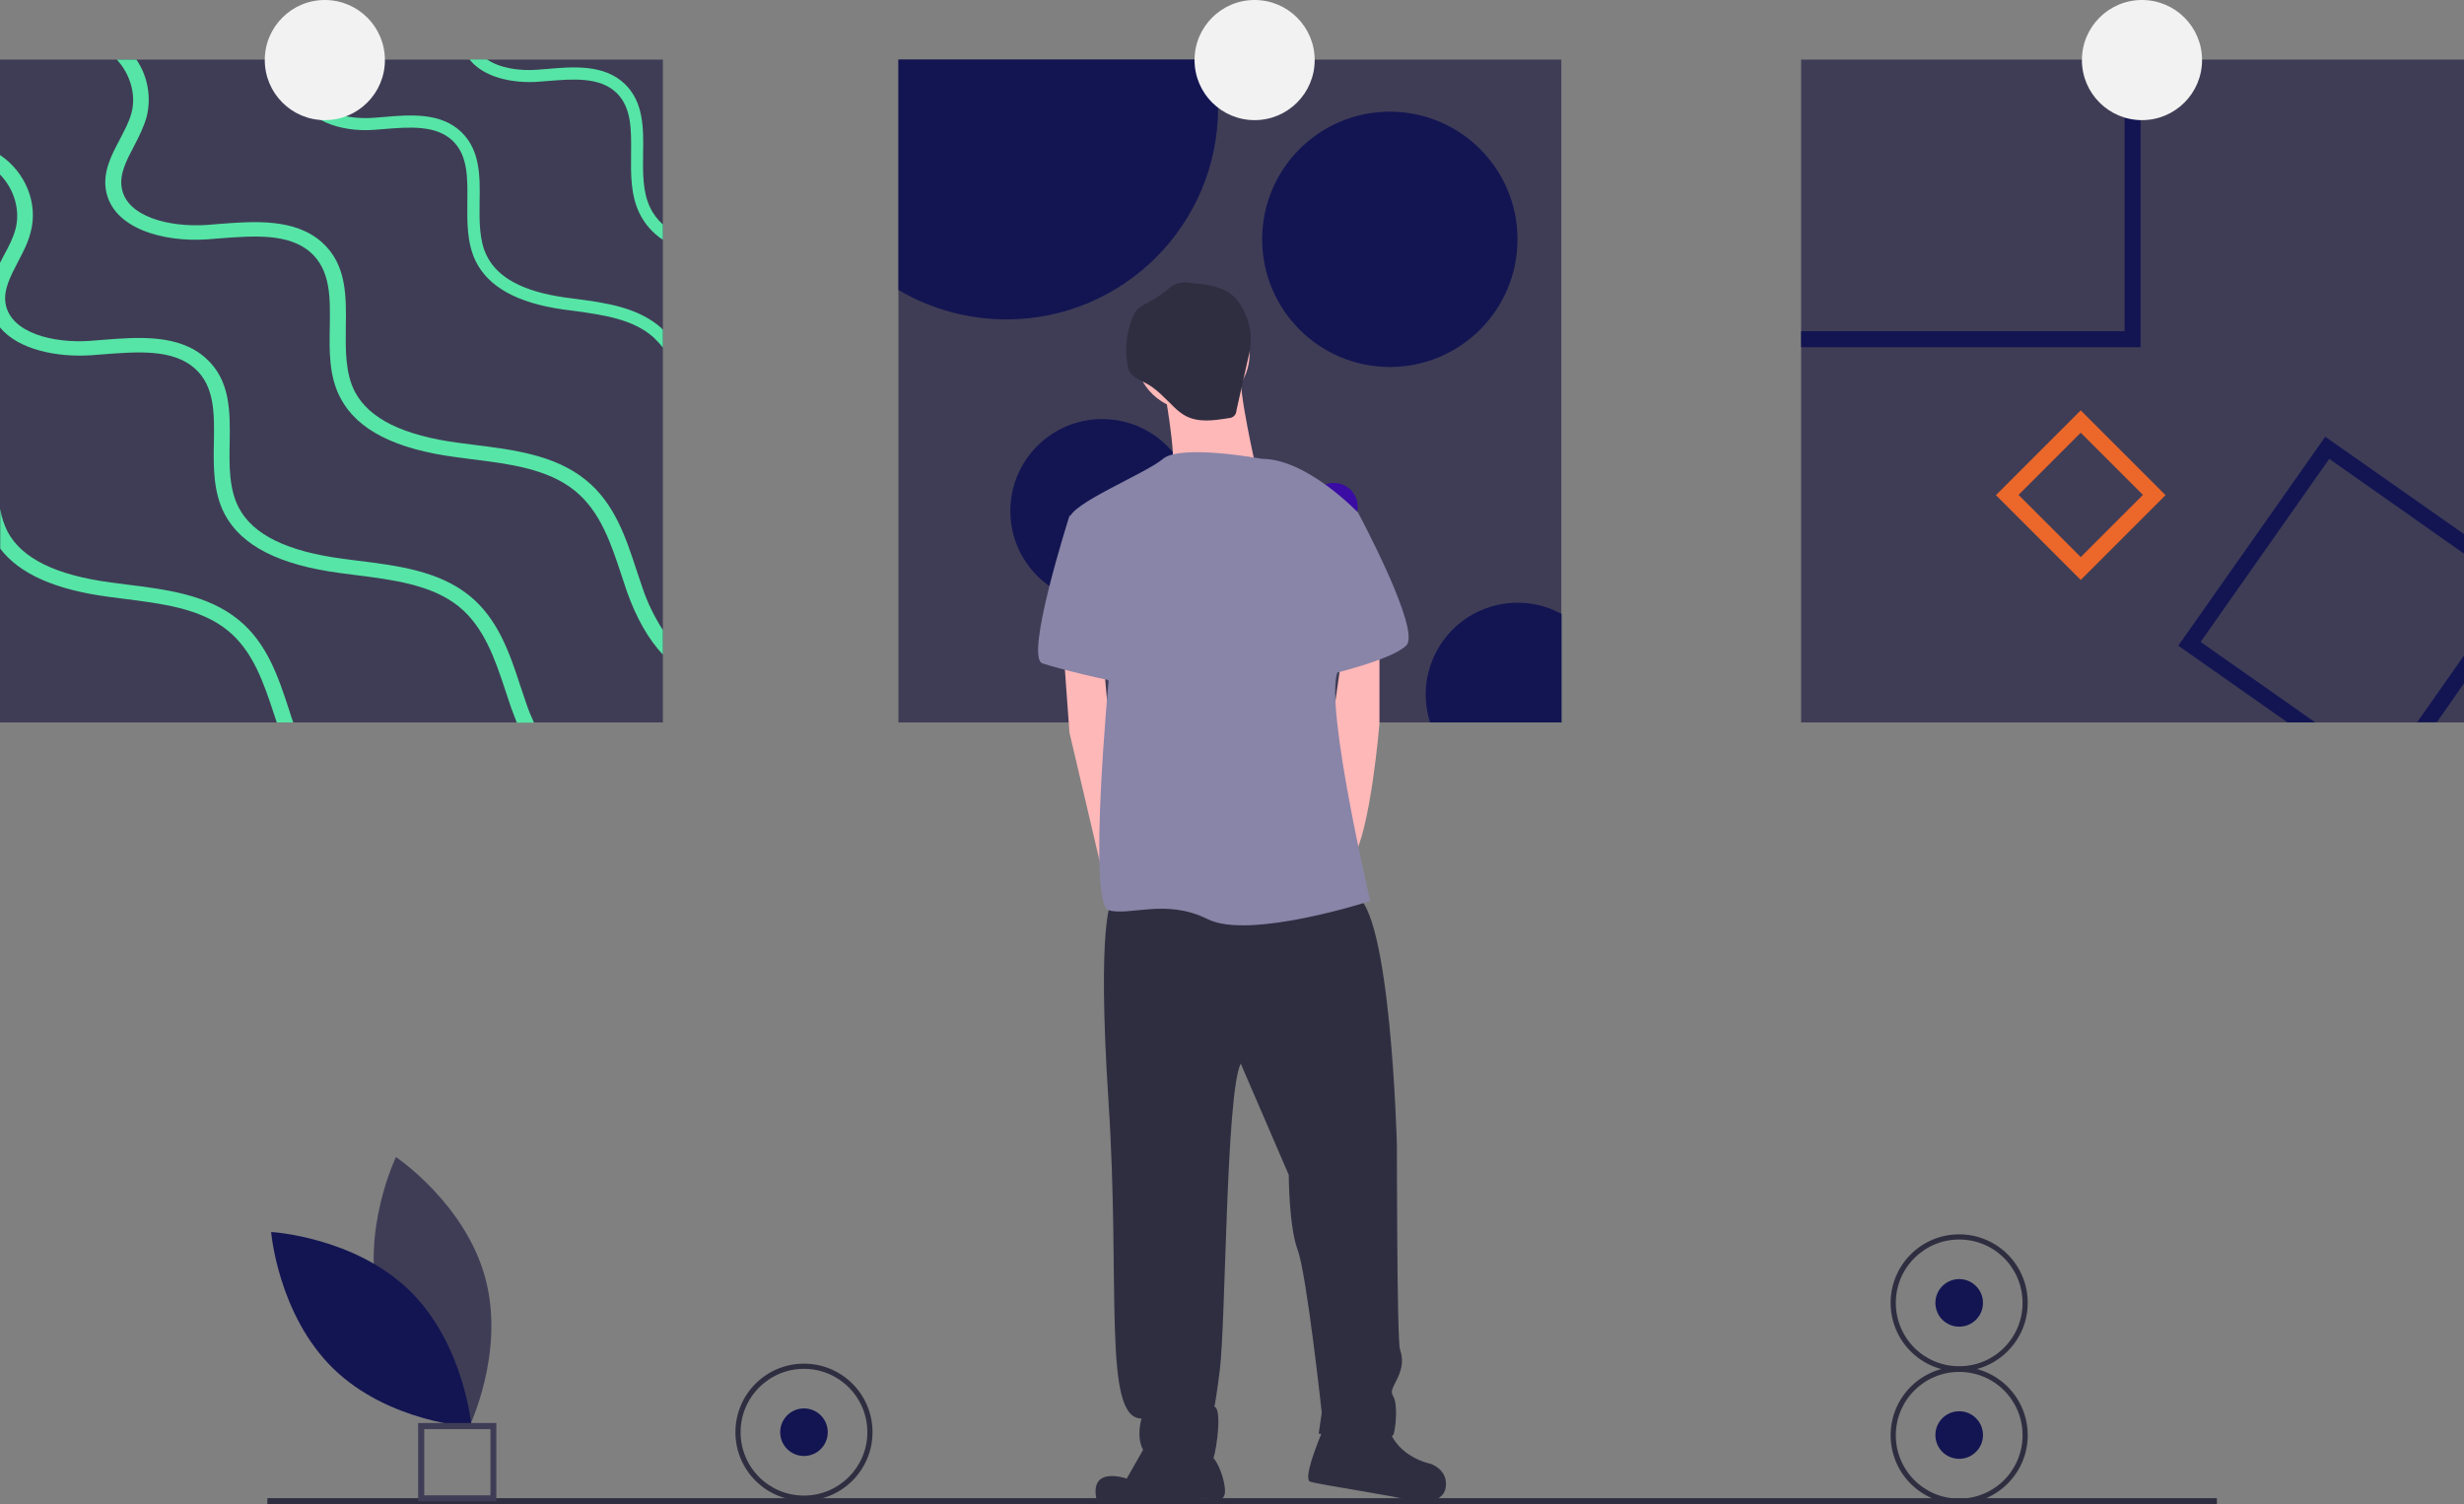 <?xml version="1.0" encoding="utf-8"?>
<!-- Generator: Adobe Illustrator 23.0.6, SVG Export Plug-In . SVG Version: 6.00 Build 0)  -->
<svg version="1.1" id="a97f4f18-b594-445c-bff7-5523e3bdff5d"
	 xmlns="http://www.w3.org/2000/svg" xmlns:xlink="http://www.w3.org/1999/xlink" x="0px" y="0px" viewBox="0 0 1046 638.6"
	 style="enable-background:new 0 0 1046 638.6;" xml:space="preserve">
<rect x="0" y="0" width="1046" height="638.6" fill="#808080" stroke="none"/>
<style type="text/css">
	.st0{fill:#3F3D56;}
	.st1{fill:#131552;}
	.st2{fill:#2F2E41;}
	.st3{fill:#56E5A6;}
	.st4{fill:#3A0CA3;}
	.st5{fill:#EC672A;}
	.st6{fill:#F2F2F2;}
	.st7{fill:#FFB8B8;}
	.st8{fill:#8985A8;}
</style>
<title>ready_to_print</title>
<path class="st0" d="M161.2,554.6c8.6,31.7,37.9,51.3,37.9,51.3s15.5-31.7,6.9-63.4s-37.9-51.3-37.9-51.3S152.7,523,161.2,554.6z"/>
<path class="st1" d="M173.8,547.8c23.5,22.9,26.4,58,26.4,58s-35.2-1.9-58.7-24.8s-26.4-58-26.4-58S150.3,525,173.8,547.8z"/>
<rect x="113.5" y="636" class="st2" width="827.6" height="2.6"/>
<path class="st0" d="M210.7,637.3h-33.2v-33.2h33.2V637.3z M180.1,634.8h28.1v-28.1h-28.1V634.8z"/>
<rect y="25.3" class="st0" width="281.4" height="281.4"/>
<path class="st3" d="M281.4,95.3v6.5c-4.3-2.8-7.8-6.8-10-11.4c-3.7-7.7-3.6-16.5-3.5-25c0.1-10.2,0.3-19.7-6.2-26
	c-7.1-6.8-18.4-5.9-29.4-5c-1.3,0.1-2.6,0.2-3.8,0.3c-11,0.8-23.3-1.9-29.2-9.5h7.4c5.4,3.7,13.8,5,21.4,4.4
	c1.2-0.1,2.5-0.2,3.8-0.3c11.5-1,24.6-2.1,33.4,6.4c8,7.8,7.9,18.9,7.7,29.7c-0.1,8-0.2,16.2,3,22.7
	C277.3,90.9,279.2,93.3,281.4,95.3z"/>
<path class="st3" d="M281.4,140v7.6c-1.2-1.6-2.6-3.1-4.1-4.5c-8.7-7.7-21.3-9.4-33.4-11.1c-1.6-0.2-3.1-0.4-4.7-0.6
	c-19.7-2.8-31.9-9.6-37.3-20.6c-3.7-7.7-3.6-16.5-3.5-25c0.1-10.2,0.3-19.7-6.2-26c-7.1-6.8-18.4-5.9-29.4-5
	c-1.3,0.1-2.6,0.2-3.8,0.3c-14.1,1.1-30.4-3.8-32.6-17.1c-0.8-4.5,0.4-8.7,2.1-12.7h5.6c-1.9,4-3.3,7.9-2.6,11.9
	c1.7,10.1,15.3,13.7,27.2,12.8c1.2-0.1,2.5-0.2,3.8-0.3c11.5-1,24.6-2.1,33.4,6.4c8,7.8,7.9,18.9,7.7,29.7c-0.1,8-0.2,16.2,3,22.7
	c4.6,9.4,15.5,15.3,33.4,17.8c1.5,0.2,3.1,0.4,4.6,0.6c12.9,1.7,26.2,3.6,36.1,12.3C280.9,139.5,281.2,139.8,281.4,140z"/>
<path class="st3" d="M281.4,267.5v10.4c-6.1-6.5-11.2-15.4-15.2-26.6c-0.8-2.4-1.6-4.8-2.4-7.2c-4.4-13.3-8.9-27-19.8-35.8
	c-11.6-9.4-28.1-11.4-44.1-13.4c-2.1-0.3-4.1-0.5-6.1-0.8c-26-3.4-42.1-11.6-49.2-25c-5-9.3-4.8-20-4.6-30.4
	c0.2-12.3,0.4-23.9-8.1-31.5c-9.3-8.3-24.3-7.1-38.8-6c-1.7,0.1-3.4,0.3-5.1,0.4c-18.7,1.3-40.1-4.6-43-20.7
	c-1.4-7.9,2.2-14.8,5.8-21.6c2-3.9,4-7.5,5-11.3c2.1-7.8-0.5-16.5-6.2-22.7h8.3c4.8,7,6.4,15.8,4.4,24.1c-1.2,4.4-3.3,8.6-5.4,12.6
	c-3.2,6.1-6.3,11.9-5.2,17.9c2.2,12.2,20.2,16.6,35.9,15.6c1.6-0.1,3.3-0.3,5-0.4c15.2-1.2,32.5-2.5,44,7.7
	c10.6,9.4,10.4,22.9,10.2,36c-0.1,9.6-0.3,19.6,3.9,27.6c6.1,11.4,20.5,18.5,44.1,21.6c2,0.3,4,0.5,6.1,0.8
	c17,2.1,34.6,4.3,47.7,14.9c12.3,9.9,17.1,24.5,21.7,38.6c0.8,2.4,1.6,4.8,2.4,7.1C274.8,255.8,277.8,261.8,281.4,267.5z"/>
<path class="st3" d="M0,139c7.7,9.4,24.1,12.8,38.8,11.8c1.7-0.1,3.4-0.3,5.1-0.4c14.5-1.1,29.4-2.3,38.8,6
	c8.5,7.6,8.3,19.2,8.1,31.5c-0.2,10.4-0.3,21.1,4.6,30.4c7.1,13.4,23.2,21.6,49.2,25c2,0.3,4.1,0.5,6.1,0.8c16,2,32.6,4.1,44.1,13.4
	c10.8,8.8,15.4,22.5,19.8,35.8c0.8,2.4,1.6,4.8,2.4,7.2c0.8,2.2,1.6,4.3,2.4,6.3h7.3c-1.3-2.8-2.4-5.5-3.3-8.2
	c-0.8-2.4-1.6-4.7-2.4-7.1c-4.6-14.1-9.5-28.7-21.7-38.6c-13.1-10.6-30.7-12.8-47.7-14.9c-2-0.3-4.1-0.5-6.1-0.8
	c-23.6-3.1-38.1-10.2-44.1-21.6c-4.2-8-4.1-17.9-3.9-27.6c0.2-13.1,0.4-26.6-10.2-36c-11.5-10.3-28.8-8.9-44-7.7
	c-1.7,0.1-3.4,0.3-5,0.4c-15.7,1.1-33.6-3.3-35.9-15.6c-1.1-5.9,2-11.7,5.2-17.9c2.1-4,4.3-8.1,5.4-12.6C16.3,86.5,10.9,73.1,0,65.8
	v8.3c6,6.1,8.7,15.1,6.6,23.1c-1,3.8-2.9,7.5-5,11.3c-0.5,1-1.1,2.1-1.6,3.1L0,139z"/>
<path class="st3" d="M124.5,306.7h-7c-0.4-1.1-0.7-2.2-1.1-3.3c-4.4-13.3-8.9-27-19.8-35.8c-11.6-9.4-28.1-11.4-44.1-13.4
	c-2.1-0.3-4.1-0.5-6.1-0.8c-22.9-3-38.2-9.8-46.3-20.5V216c0.5,3.4,1.6,6.6,3.1,9.7c6.1,11.4,20.5,18.5,44.1,21.6
	c2,0.3,4,0.5,6.1,0.8c17,2.1,34.6,4.3,47.7,14.9c12.3,9.9,17.1,24.5,21.7,38.6C123.3,303.3,123.9,305,124.5,306.7z"/>
<rect x="381.4" y="25.3" class="st0" width="281.4" height="281.4"/>
<path class="st1" d="M517.1,45.7c0,49.6-40.2,89.9-89.9,89.9c-16.1,0-31.9-4.3-45.8-12.5V25.3h133.3C516.3,32,517.1,38.8,517.1,45.7
	z"/>
<circle class="st1" cx="590" cy="101.6" r="54.2"/>
<circle class="st1" cx="467.9" cy="216.9" r="39"/>
<path class="st1" d="M662.9,260.6v46.1h-55.8c-6.6-20.5,4.8-42.5,25.3-49C642.5,254.5,653.5,255.5,662.9,260.6L662.9,260.6z"/>
<circle class="st4" cx="566.2" cy="215.2" r="10.2"/>
<rect x="764.6" y="25.3" class="st0" width="281.4" height="281.4"/>
<path class="st1" d="M901.9,25.3v115.3H764.6v6.8h144.1V25.3H901.9z"/>
<path class="st1" d="M1034.4,306.7l11.6-16.6v-11.8l-19.9,28.3H1034.4z M987.1,185.4l-62.4,88.7l46.4,32.6h11.8l-48.7-34.2
	l54.6-77.7l57.3,40.3v-8.3L987.1,185.4z"/>
<path class="st5" d="M883.3,174.2l-36,36l36,36l36-36L883.3,174.2z M856.9,210.1l26.4-26.4l26.4,26.4l-26.4,26.4L856.9,210.1z"/>
<circle class="st6" cx="137.9" cy="25.5" r="25.5"/>
<circle class="st6" cx="532.6" cy="25.5" r="25.5"/>
<circle class="st6" cx="909.3" cy="25.5" r="25.5"/>
<ellipse transform="matrix(0.173 -0.985 0.985 0.173 270.744 622.746)" class="st7" cx="506.4" cy="150.1" rx="24.3" ry="24.3"/>
<path class="st7" d="M493.6,161.6c0,0,6.4,33.2,3.8,39.6s35.8-2.6,35.8-2.6s-7.7-33.2-6.4-40.9S493.6,161.6,493.6,161.6z"/>
<polygon class="st7" points="451.5,276.5 454,311 466.7,365.1 470.6,380 477,357 470.6,304.6 468.5,281 "/>
<path class="st7" d="M585.6,271.4v35.8c0,0-3.8,46-11.5,57.5c-7.7,11.5-10.2-46-10.2-46l6-42.1L585.6,271.4z"/>
<path class="st2" d="M471.9,382.5c0,0-6.4,7.7-1.3,85.6s-2.6,134.1,14,134.1c0,0-5.1,16.6,8.9,17.9s20.4,2.6,21.7-1.3
	s3.8-21.7,0-21.7c0,0,0,5.1,2.6-15.3s2.6-117.5,8.9-130.3l20.4,47.3c0,0,0,21.7,3.8,31.9s10.2,69,10.2,69l-1.3,8.9
	c0,0,30.7,5.1,31.9,0s1.3-12.8,0-15.3s-1.3-2.6,1.3-7.7s2.6-8.9,1.3-12.8s-1.3-86.8-1.3-86.8s-2.6-100.9-17.9-106
	S471.9,382.5,471.9,382.5z"/>
<path class="st2" d="M488.5,609.8l-10.2,17.9c0,0-16-5.7-12.8,8.9c27.5,1.9,46.6-0.6,46.6-0.6s6.4,2.6,7.7-1.3s-3.2-17.2-7-17.2
	S488.5,609.8,488.5,609.8z"/>
<path class="st2" d="M562.6,604.7c0,0-10.2,23-6.4,24.3s38.3,6.4,40.9,7.7s15.3,2.6,16.6-5.1s-6.4-10.2-6.4-10.2s-14-2.6-17.9-15.3
	S562.6,604.7,562.6,604.7z"/>
<path class="st8" d="M535.8,194.8c0,0-34.5-6.4-42.1,0S454,213.9,454,220.3s16.6,69,16.6,69s-8.9,94.5,0,97.1s24.3-5.1,42.1,3.8
	s69-7.7,69-7.7s-19.2-81.7-14-97.1s8.9-67.7,8.9-67.7S554.9,194.8,535.8,194.8z"/>
<path class="st8" d="M463,216.5L454,219c0,0-19.2,60-11.5,62.6c7.7,2.6,29.4,7.7,31.9,7.7S463,216.5,463,216.5z"/>
<path class="st8" d="M556.2,210.1l20.4,7.7c0,0,26.8,49.8,20.4,56.2s-34.5,12.8-34.5,12.8L556.2,210.1z"/>
<path class="st2" d="M505.7,120.1c-2-0.4-4.1-0.3-6.1,0.3c-1.6,0.7-3,1.7-4.3,2.8c-2.3,1.8-4.8,3.5-7.4,4.9c-2.1,1.1-4.3,2.2-5.7,4
	c-0.7,0.9-1.2,2-1.6,3.1c-2.5,6.4-3.2,13.3-1.9,20c0.1,1,0.4,1.9,0.9,2.7c1.3,2.4,4.3,3.4,6.7,4.7c4.7,2.4,8.2,6.5,12.1,10.2
	c1.4,1.4,3,2.7,4.8,3.7c5.5,3,12.2,2,18.4,1c1.8,0,3.3-1.5,3.3-3.3c0,0,0,0,0,0l4.9-21.9c0.9-3.2,1.3-6.6,1.2-9.9
	c-0.3-5.3-3.2-12.7-7.1-16.4C519.2,121.4,511.6,120.7,505.7,120.1z"/>
<circle class="st1" cx="341.3" cy="608" r="10.1"/>
<path class="st2" d="M341.3,637.1c-16.1,0-29.1-13-29.1-29.1s13-29.1,29.1-29.1s29.1,13,29.1,29.1
	C370.4,624,357.4,637.1,341.3,637.1z M341.3,581.1c-14.8,0-26.9,12-26.9,26.9s12,26.9,26.9,26.9c14.8,0,26.9-12,26.9-26.9l0,0
	C368.2,593.1,356.1,581.1,341.3,581.1z"/>
<circle class="st1" cx="831.7" cy="609.2" r="10.1"/>
<path class="st2" d="M831.7,638.4c-16.1,0-29.1-13-29.1-29.1s13-29.1,29.1-29.1s29.1,13,29.1,29.1
	C860.8,625.3,847.8,638.3,831.7,638.4z M831.7,582.4c-14.8,0-26.9,12-26.9,26.9s12,26.9,26.9,26.9s26.9-12,26.9-26.9l0,0
	C858.6,594.4,846.6,582.4,831.7,582.4z"/>
<circle class="st1" cx="831.7" cy="553.1" r="10.1"/>
<path class="st2" d="M831.7,582.2c-16.1,0-29.1-13-29.1-29.1s13-29.1,29.1-29.1s29.1,13,29.1,29.1
	C860.8,569.1,847.8,582.1,831.7,582.2z M831.7,526.2c-14.8,0-26.9,12-26.9,26.9s12,26.9,26.9,26.9s26.9-12,26.9-26.9l0,0
	C858.6,538.2,846.6,526.2,831.7,526.2z"/>
</svg>
